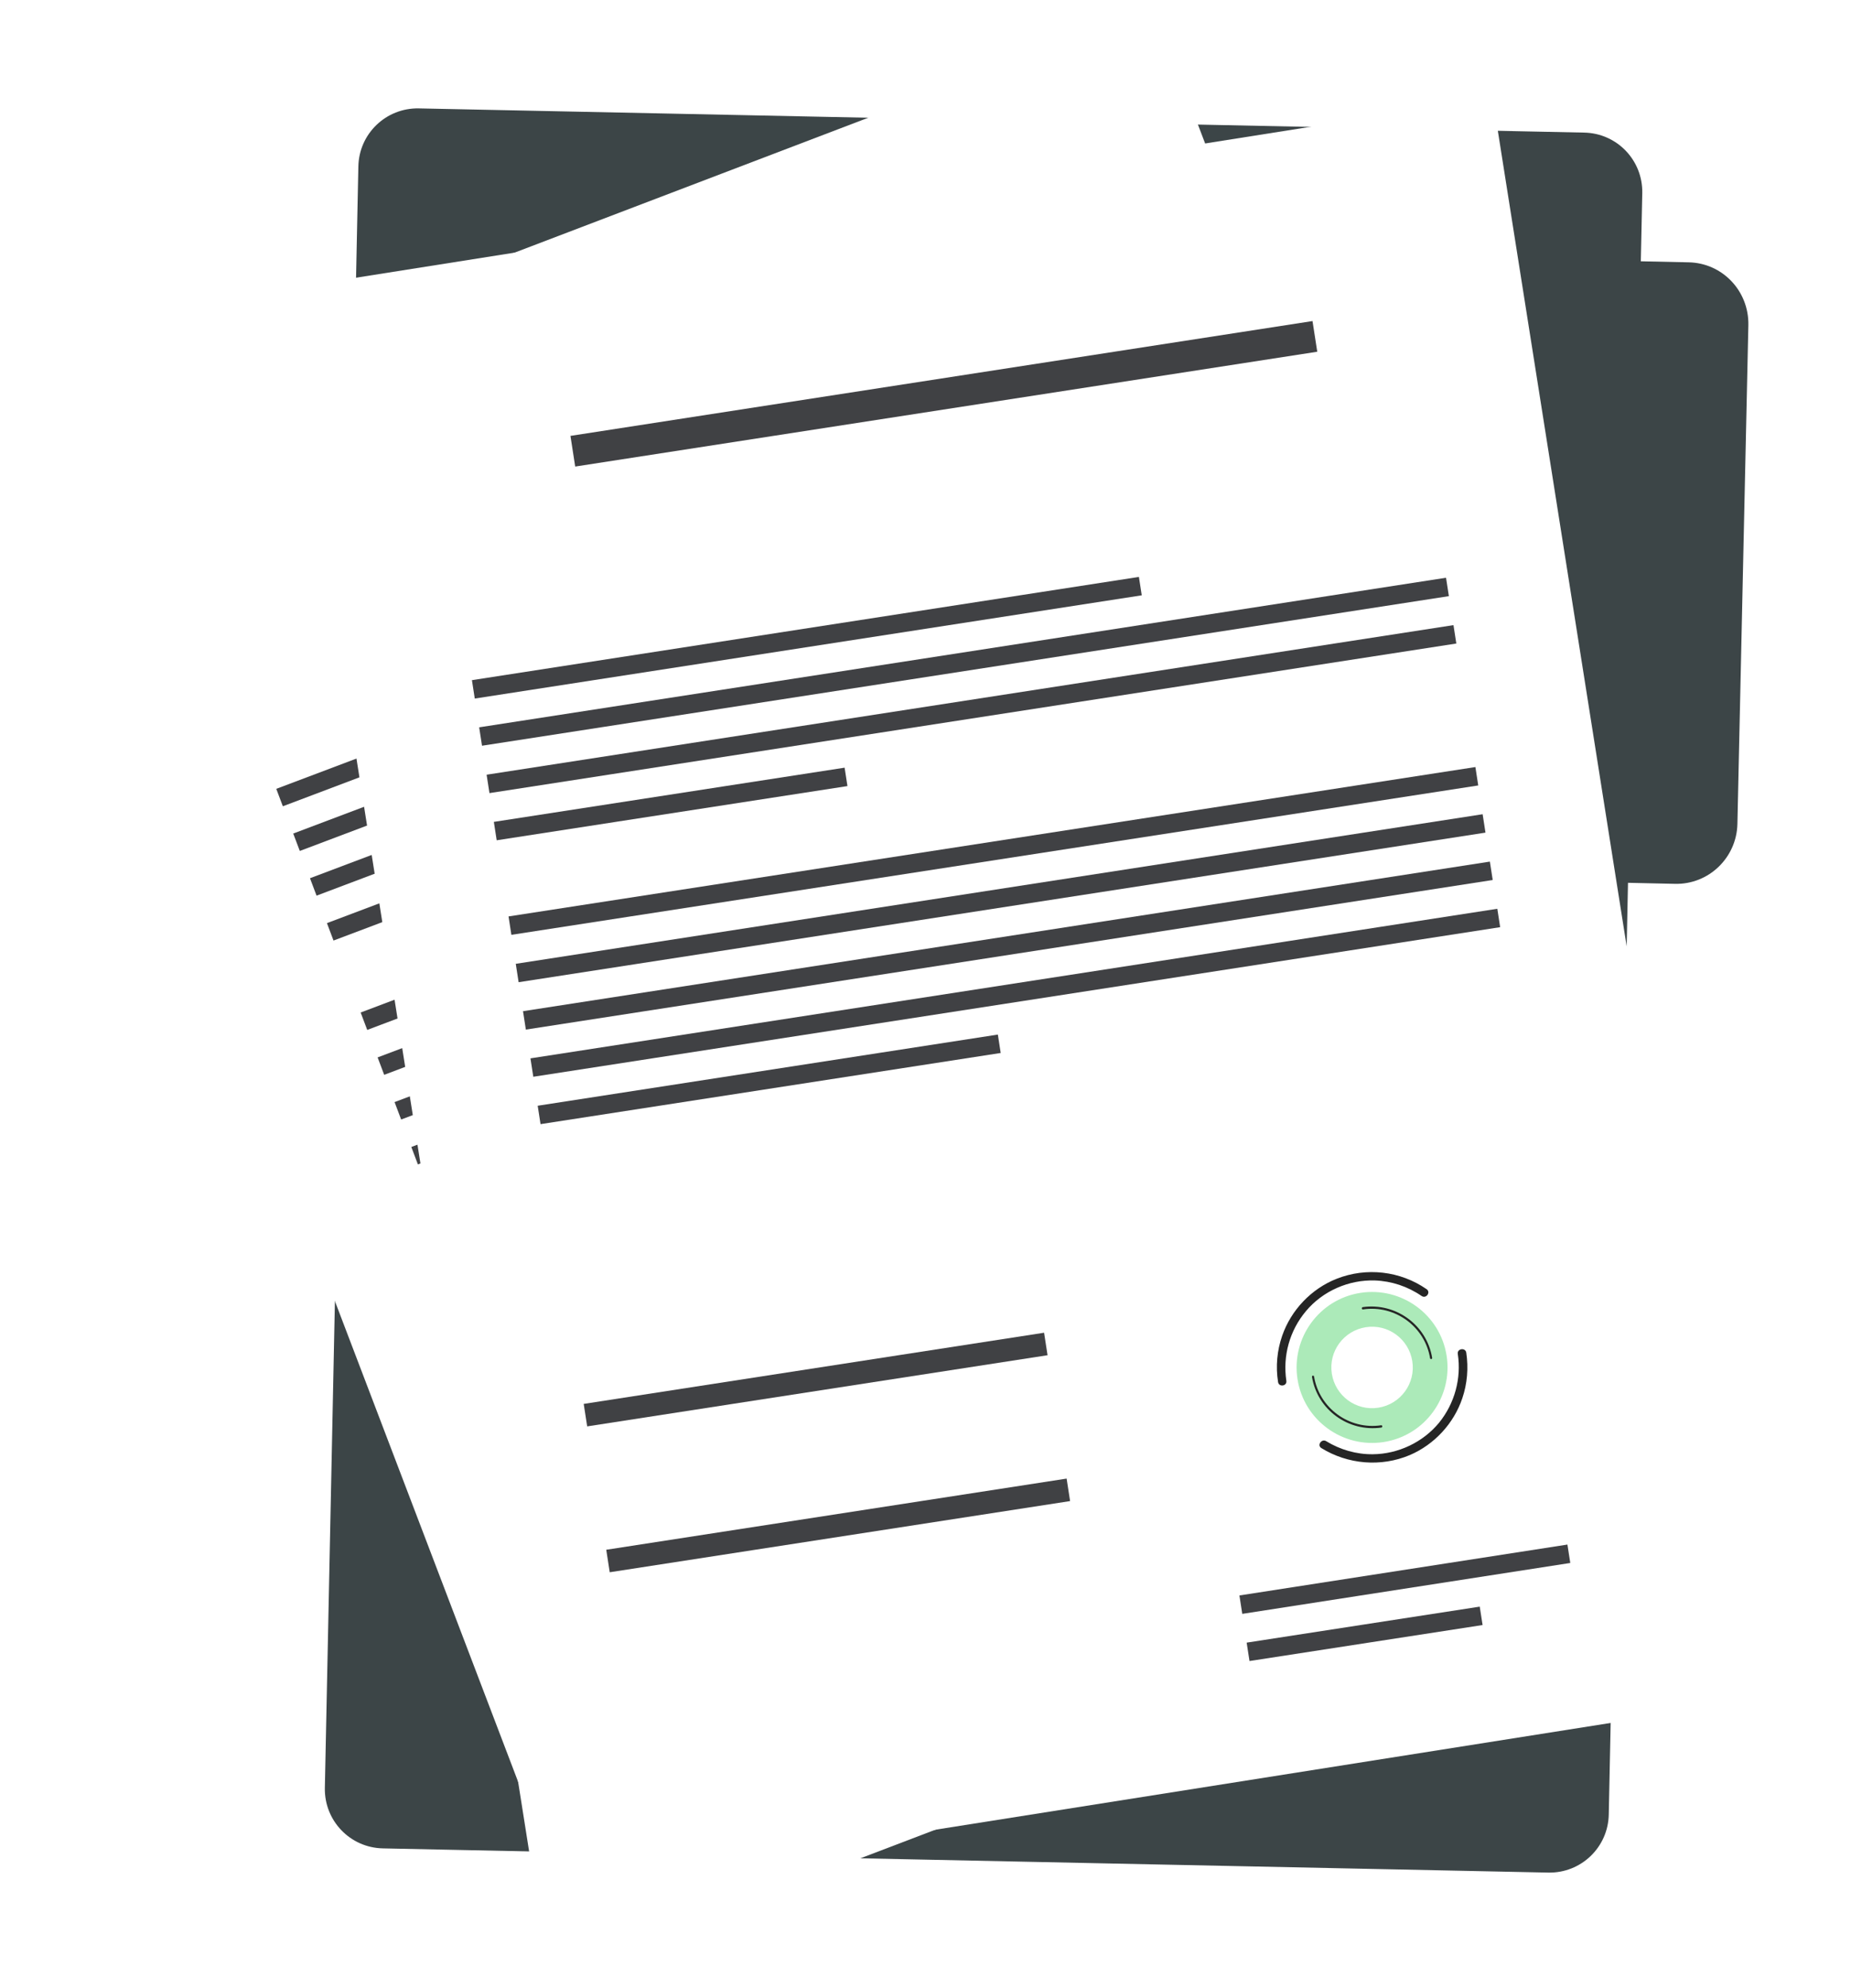 <?xml version="1.0" encoding="UTF-8"?> <svg xmlns="http://www.w3.org/2000/svg" width="895" height="961" viewBox="0 0 895 961" fill="none"> <g filter="url(#filter0_d_543_320)"> <path d="M315.106 2.478L65.488 764.238L640.705 952.729L890.323 190.968L315.106 2.478Z" fill="white"></path> </g> <g filter="url(#filter1_d_543_320)"> <path d="M816.474 122.791L793.374 122.291L794.074 89.291C794.374 73.491 781.874 60.391 765.974 60.091L202.474 48.391C186.674 48.091 173.574 60.591 173.274 76.491L157.074 860.191C156.774 875.991 169.274 889.091 185.174 889.391L748.674 901.091C764.474 901.391 777.574 888.891 777.874 872.991L787.174 422.691L809.874 423.191C826.174 423.591 839.674 410.591 840.074 394.291L845.374 153.091C845.674 136.591 832.774 123.091 816.474 122.791Z" fill="#3C4547"></path> </g> <g filter="url(#filter2_d_543_320)"> <path d="M557.888 0.257L4.256 211.365L283.844 944.589L837.476 733.481L557.888 0.257Z" fill="white"></path> </g> <path d="M158.474 262.89L498.274 134.69" stroke="#404144" stroke-width="15" stroke-miterlimit="10"></path> <path d="M135.174 385.49L440.474 270.19" stroke="#404144" stroke-width="9" stroke-miterlimit="10"></path> <path d="M143.375 407.09L585.974 239.99" stroke="#404144" stroke-width="9" stroke-miterlimit="10"></path> <path d="M151.474 428.69L594.074 261.69" stroke="#404144" stroke-width="9" stroke-miterlimit="10"></path> <path d="M159.674 450.39L320.274 389.79" stroke="#404144" stroke-width="9" stroke-miterlimit="10"></path> <path d="M175.974 493.591L618.574 326.591" stroke="#404144" stroke-width="9" stroke-miterlimit="10"></path> <path d="M184.174 515.29L626.774 348.19" stroke="#404144" stroke-width="9" stroke-miterlimit="10"></path> <path d="M192.375 536.891L634.975 369.891" stroke="#404144" stroke-width="9" stroke-miterlimit="10"></path> <path d="M200.474 558.59L643.074 391.49" stroke="#404144" stroke-width="9" stroke-miterlimit="10"></path> <path d="M589.474 741.89L739.574 685.29" stroke="#404144" stroke-width="9" stroke-miterlimit="10"></path> <path d="M597.674 763.49L704.274 723.29" stroke="#404144" stroke-width="9" stroke-miterlimit="10"></path> <path d="M208.674 580.19L419.374 500.69" stroke="#404144" stroke-width="9" stroke-miterlimit="10"></path> <path d="M260.574 717.591L471.174 638.091" stroke="#404144" stroke-width="11" stroke-miterlimit="10"></path> <path d="M285.674 784.29L496.374 704.79" stroke="#404144" stroke-width="11" stroke-miterlimit="10"></path> <path d="M614.974 582.591C596.174 589.691 586.674 610.791 593.874 629.591C600.974 648.391 622.074 657.891 640.874 650.691C659.674 643.591 669.174 622.491 661.974 603.691C654.774 584.891 633.874 575.391 614.974 582.591ZM634.974 635.091C624.774 638.991 613.374 633.791 609.574 623.691C605.674 613.491 610.874 602.091 620.974 598.291C631.174 594.391 642.574 599.591 646.374 609.691C650.274 619.791 645.174 631.191 634.974 635.091Z" fill="#FFDB36"></path> <path d="M617.874 590.191C632.474 584.791 648.774 592.191 654.474 606.591C654.674 607.191 655.674 606.891 655.474 606.191C649.674 591.191 632.674 583.591 617.574 589.191C616.874 589.391 617.274 590.391 617.874 590.191Z" fill="#252525"></path> <path d="M637.974 643.19C623.374 648.59 607.074 641.19 601.374 626.79C601.174 626.19 600.174 626.49 600.374 627.19C606.174 642.19 623.174 649.79 638.274 644.19C638.974 643.89 638.574 642.89 637.974 643.19Z" fill="#252525"></path> <path d="M588.674 631.591C584.374 620.191 585.274 607.491 590.974 596.691C596.974 585.591 608.074 577.491 620.574 575.391C628.574 573.991 636.774 574.991 644.274 578.091C646.674 579.091 648.374 575.391 645.974 574.391C631.674 568.491 615.274 569.891 602.374 578.491C591.474 585.791 583.974 597.791 582.274 610.791C581.274 618.291 582.274 625.991 584.874 633.091C585.774 635.491 589.674 633.991 588.674 631.591Z" fill="#252525"></path> <path d="M667.174 601.79C671.374 612.99 670.674 625.49 665.174 636.09C659.474 646.99 648.974 655.09 636.974 657.69C629.274 659.39 621.074 658.79 613.674 656.09C611.174 655.19 609.574 658.89 611.974 659.79C626.174 664.89 642.074 662.99 654.474 654.29C665.074 646.89 672.174 634.99 673.674 622.19C674.574 614.79 673.574 607.29 670.974 600.29C670.074 597.89 666.274 599.29 667.174 601.79Z" fill="#252525"></path> <g filter="url(#filter3_d_543_320)"> <path d="M721.732 43.37L136.52 135.859L259.011 910.908L844.223 818.418L721.732 43.37Z" fill="white"></path> </g> <path d="M276.975 218.091L635.775 162.591" stroke="#404144" stroke-width="15" stroke-miterlimit="10"></path> <path d="M228.875 333.191L551.375 283.291" stroke="#404144" stroke-width="9" stroke-miterlimit="10"></path> <path d="M232.375 355.99L699.874 283.69" stroke="#404144" stroke-width="9" stroke-miterlimit="10"></path> <path d="M235.975 378.891L703.475 306.591" stroke="#404144" stroke-width="9" stroke-miterlimit="10"></path> <path d="M239.475 401.691L409.075 375.491" stroke="#404144" stroke-width="9" stroke-miterlimit="10"></path> <path d="M246.575 447.39L714.075 375.19" stroke="#404144" stroke-width="9" stroke-miterlimit="10"></path> <path d="M250.075 470.291L717.575 397.991" stroke="#404144" stroke-width="9" stroke-miterlimit="10"></path> <path d="M253.575 493.191L721.075 420.891" stroke="#404144" stroke-width="9" stroke-miterlimit="10"></path> <path d="M257.174 515.99L724.674 443.69" stroke="#404144" stroke-width="9" stroke-miterlimit="10"></path> <path d="M599.975 775.591L758.575 750.991" stroke="#404144" stroke-width="9" stroke-miterlimit="10"></path> <path d="M603.475 798.391L716.175 780.991" stroke="#404144" stroke-width="9" stroke-miterlimit="10"></path> <path d="M260.674 538.891L483.174 504.491" stroke="#404144" stroke-width="9" stroke-miterlimit="10"></path> <path d="M283.075 683.991L505.675 649.591" stroke="#404144" stroke-width="11" stroke-miterlimit="10"></path> <path d="M293.975 754.491L516.575 720.091" stroke="#404144" stroke-width="11" stroke-miterlimit="10"></path> <path d="M657.774 624.89C637.874 627.99 624.274 646.69 627.374 666.59C630.474 686.49 649.174 700.09 669.074 696.99C688.974 693.89 702.574 675.191 699.474 655.291C696.374 635.391 677.674 621.79 657.774 624.89ZM666.474 680.39C655.674 682.09 645.674 674.691 643.974 663.991C642.274 653.191 649.674 643.191 660.374 641.491C671.174 639.791 681.174 647.19 682.874 657.89C684.574 668.59 677.274 678.69 666.474 680.39Z" fill="#ACEAB9"></path> <path d="M659.074 632.891C674.474 630.591 688.975 641.191 691.475 656.491C691.575 657.091 692.575 656.991 692.475 656.291C689.875 640.391 674.874 629.491 658.874 631.791C658.274 631.991 658.374 632.991 659.074 632.891Z" fill="#252525"></path> <path d="M667.774 688.89C652.374 691.19 637.874 680.59 635.374 665.29C635.274 664.69 634.274 664.79 634.374 665.49C636.974 681.39 651.974 692.29 667.974 689.99C668.574 689.79 668.474 688.79 667.774 688.89Z" fill="#252525"></path> <path d="M621.974 667.391C620.174 655.291 623.574 643.091 631.474 633.691C639.574 623.991 652.174 618.491 664.774 618.891C672.874 619.191 680.674 621.791 687.374 626.391C689.574 627.891 691.974 624.591 689.774 623.091C677.074 614.291 660.674 612.391 646.274 618.091C634.074 622.891 624.274 633.191 619.974 645.591C617.474 652.791 616.774 660.491 617.974 667.991C618.374 670.591 622.374 669.991 621.974 667.391Z" fill="#252525"></path> <path d="M704.874 654.391C706.674 666.191 703.374 678.291 695.874 687.591C688.074 697.091 676.074 702.791 663.774 702.891C655.874 702.991 647.974 700.691 641.274 696.591C639.074 695.191 636.674 698.491 638.874 699.891C651.674 707.791 667.674 709.191 681.674 703.291C693.574 698.191 702.974 687.991 707.074 675.791C709.474 668.691 710.074 661.191 708.974 653.791C708.574 651.191 704.474 651.791 704.874 654.391Z" fill="#252525"></path> <defs> <filter id="filter0_d_543_320" x="61.488" y="2.478" width="832.835" height="958.251" filterUnits="userSpaceOnUse" color-interpolation-filters="sRGB"> <feFlood flood-opacity="0" result="BackgroundImageFix"></feFlood> <feColorMatrix in="SourceAlpha" type="matrix" values="0 0 0 0 0 0 0 0 0 0 0 0 0 0 0 0 0 0 127 0" result="hardAlpha"></feColorMatrix> <feOffset dy="4"></feOffset> <feGaussianBlur stdDeviation="2"></feGaussianBlur> <feComposite in2="hardAlpha" operator="out"></feComposite> <feColorMatrix type="matrix" values="0 0 0 0 0 0 0 0 0 0 0 0 0 0 0 0 0 0 0.25 0"></feColorMatrix> <feBlend mode="normal" in2="BackgroundImageFix" result="effect1_dropShadow_543_320"></feBlend> <feBlend mode="normal" in="SourceGraphic" in2="effect1_dropShadow_543_320" result="shape"></feBlend> </filter> <filter id="filter1_d_543_320" x="153.069" y="48.386" width="696.311" height="860.711" filterUnits="userSpaceOnUse" color-interpolation-filters="sRGB"> <feFlood flood-opacity="0" result="BackgroundImageFix"></feFlood> <feColorMatrix in="SourceAlpha" type="matrix" values="0 0 0 0 0 0 0 0 0 0 0 0 0 0 0 0 0 0 127 0" result="hardAlpha"></feColorMatrix> <feOffset dy="4"></feOffset> <feGaussianBlur stdDeviation="2"></feGaussianBlur> <feComposite in2="hardAlpha" operator="out"></feComposite> <feColorMatrix type="matrix" values="0 0 0 0 0 0 0 0 0 0 0 0 0 0 0 0 0 0 0.25 0"></feColorMatrix> <feBlend mode="normal" in2="BackgroundImageFix" result="effect1_dropShadow_543_320"></feBlend> <feBlend mode="normal" in="SourceGraphic" in2="effect1_dropShadow_543_320" result="shape"></feBlend> </filter> <filter id="filter2_d_543_320" x="0.256" y="0.258" width="841.22" height="952.331" filterUnits="userSpaceOnUse" color-interpolation-filters="sRGB"> <feFlood flood-opacity="0" result="BackgroundImageFix"></feFlood> <feColorMatrix in="SourceAlpha" type="matrix" values="0 0 0 0 0 0 0 0 0 0 0 0 0 0 0 0 0 0 127 0" result="hardAlpha"></feColorMatrix> <feOffset dy="4"></feOffset> <feGaussianBlur stdDeviation="2"></feGaussianBlur> <feComposite in2="hardAlpha" operator="out"></feComposite> <feColorMatrix type="matrix" values="0 0 0 0 0 0 0 0 0 0 0 0 0 0 0 0 0 0 0.25 0"></feColorMatrix> <feBlend mode="normal" in2="BackgroundImageFix" result="effect1_dropShadow_543_320"></feBlend> <feBlend mode="normal" in="SourceGraphic" in2="effect1_dropShadow_543_320" result="shape"></feBlend> </filter> <filter id="filter3_d_543_320" x="132.52" y="43.37" width="715.704" height="875.537" filterUnits="userSpaceOnUse" color-interpolation-filters="sRGB"> <feFlood flood-opacity="0" result="BackgroundImageFix"></feFlood> <feColorMatrix in="SourceAlpha" type="matrix" values="0 0 0 0 0 0 0 0 0 0 0 0 0 0 0 0 0 0 127 0" result="hardAlpha"></feColorMatrix> <feOffset dy="4"></feOffset> <feGaussianBlur stdDeviation="2"></feGaussianBlur> <feComposite in2="hardAlpha" operator="out"></feComposite> <feColorMatrix type="matrix" values="0 0 0 0 0 0 0 0 0 0 0 0 0 0 0 0 0 0 0.25 0"></feColorMatrix> <feBlend mode="normal" in2="BackgroundImageFix" result="effect1_dropShadow_543_320"></feBlend> <feBlend mode="normal" in="SourceGraphic" in2="effect1_dropShadow_543_320" result="shape"></feBlend> </filter> </defs> </svg> 